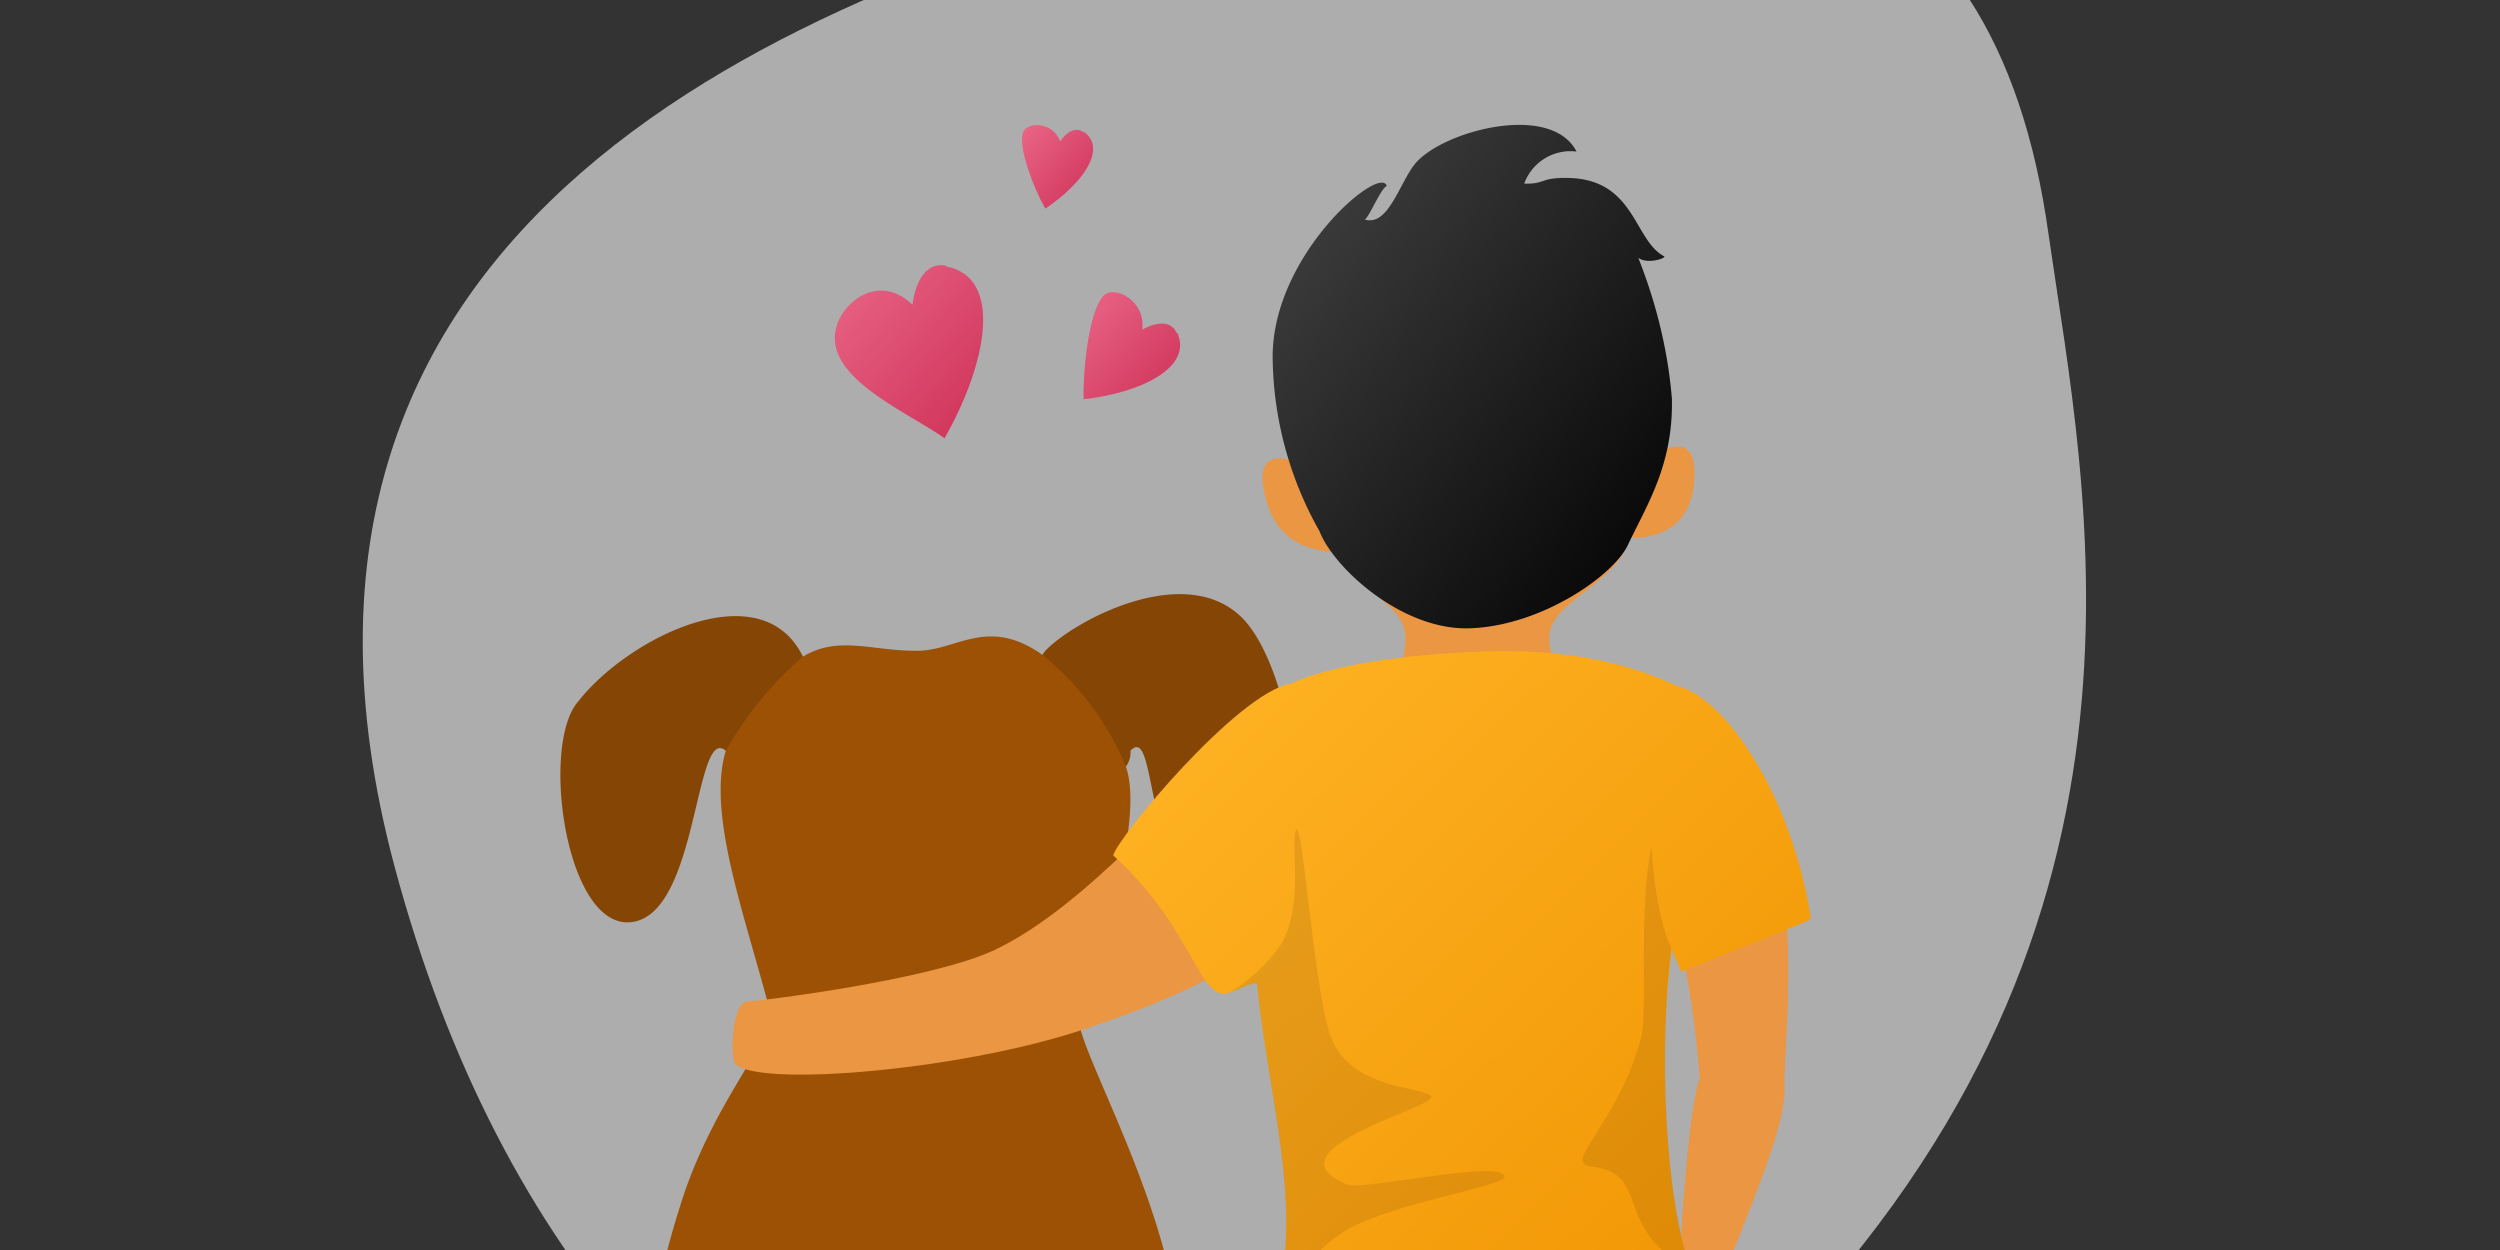 <svg
  xmlns="http://www.w3.org/2000/svg"
  viewBox="0 0 320 160"
  fill="none"
>
  <rect x="0" y="0" width="320" height="160" fill="#333333" stroke="none"/>
  <g clip-path="url(#skill-es-8-a)">
    <path
      d="M224.5 174.9C280 120 267 63.5 262.2 29.9c-6.8-48.6-39.7-63-109-44.4-50.7 13.6-125 42-102.7 125.4 27.3 102 118.6 118.8 174 64z"
      fill="#fff"
      fill-opacity=".6"
    />
    <path
      d="M121.1 34c-3.8-.7-4.3 5-4.3 5-4.2-4-8.6-.5-9.6 2.4-2.5 6.7 9 11.3 13.7 14.7 5.4-9.5 7.6-20.6.2-22z"
      fill="url(#skill-es-8-paint0_linear)"
    />
    <path
      d="M150.6 42.6c-1.1-2.4-4.4-.4-4.4-.4.5-3.8-3.7-5.8-5-4.3-1.8 2-2.6 9.3-2.5 13.2 7.2-.8 14-4 12-8.5z"
      fill="url(#skill-es-8-paint1_linear)"
    />
    <path
      d="M138.8 17c-1.6-1.3-3.1 1.1-3.1 1.1-1-2.7-4.5-2.5-4.8-1-.5 2 1.4 7 2.9 9.6 4.5-3 8-7.5 5-9.8z"
      fill="url(#skill-es-8-paint2_linear)"
    />
    <path
      d="M74 89.8c-5 5.7-1.4 30.5 7.5 28.1 7.9-2.1 7.5-25.2 11.4-21.8 3.9 3.5 13.9-3.5 9.9-12-5.3-11-22.4-2.5-28.8 5.7zM158.7 78.8c-7.4-6.8-21.2.7-24.8 4.4-3.6 3.7 5.5 15.7 7.5 16.1a3 3 0 003.3-3.2c4-4.3.8 22.3 15.7 19.9 9.2-1.5 5.8-30.3-1.7-37.2z"
      fill="#854504"
    />
    <path
      d="M152.9 193c-2.5-6-1.3-20.7-2.8-28.2-3.1-15.7-12.8-32-12-34.9.8-2.8 8.8-24 6-31.8a36 36 0 00-10.7-14.3c-7.1-5-11-.4-16.2-.5-5.7 0-10-2-14.5.8a46 46 0 00-9.8 12c-2.4 8 2.3 20.6 5.6 33.1 1 3.4-6.7 11-11 23.8-7.4 22.4-3.4 31.4-4.7 40.5-1.1 7.3-10.9 25.6-12 37.2-4.6 50.7 59 44.7 80.6 29.2 13.2-9.3 11.9-42.8 1.5-67z"
      fill="#9C5105"
    />
    <path
      d="M217.5 138.2c-2 6.9-2.8 30.2-2.8 30.2s-3 4.3-2.3 5.4c.8 1.1 1.8-1.7 2.4-1 .6.6.2 1.2-.1 2.4-.5 2.2-2.5 2.6-1.2 3.3 1.3.8 3.3-.6 4.3-1.1 1-.6 2-3.8 2-3.8s-.3-7.4.6-9.7c4.1-10.7 8-19.5 8-24.5-.2-4.3 1.8-20.4-1.1-27.6-3-7.2-14.4-.5-12.7 6.7a128 128 0 013 19.7z"
      fill="#EB9642"
    />
    <path
      d="M217.5 138.2c-2 6.9-2.8 30.2-2.8 30.2s-3 4.3-2.3 5.4c.8 1.1 1.8-1.7 2.4-1 .6.6.2 1.2-.1 2.4-.5 2.2-2.5 2.6-1.2 3.3 1.3.8 3.3-.6 4.3-1.1 1-.6 2-3.8 2-3.8s-.3-7.4.6-9.7c4.1-10.7 8-19.5 8-24.5-.2-4.3 1.8-20.4-1.1-27.6-3-7.2-14.4-.5-12.7 6.7a128 128 0 013 19.7z"
      fill="#EB9642"
    />
    <path
      d="M212.7 272.2c.2 1.8-11 .8-11.4.4-2.7-2.5-5.4-42.8-4.4-56.7 0-3-6.3-36-6.3-38.2-.3 5-1 11.6-1.5 17-1.6 16.4-2.3 13-2.3 22 0 5.4 1.4 18.2.8 36.2 0 .2.6 19.3.5 19.5-1.2 2.6-8.8 1.4-10.8.4-1-.5-9.8-30.2-5-56.3 1.2-6.4-8.3-34.4-5.6-55.2 1.7-12.1 46-7.8 46.4-7.4 7.2 7.6-3.6 55.8-2 61.2 5 16.3 1.3 54 1.6 57z"
      fill="#57617D"
    />
    <path
      d="M168.5 112c2.6-7.2-6.7-19.7-12-15.4-4.2 3.4-17.3 19.4-29.2 25-8.3 3.9-30.6 6.6-31.7 6.6-1.2 0-2.2 3.8-1.7 7.5.5 3.7 28.4 1.6 45-4 15-5 26.3-10.8 29.6-19.7zM208.6 68.8s7.4.8 8.2-6.7c1-9.3-6.6-2.4-6.6-3.6.3-9.2-1.7-24.2-22.1-24-19 .3-19.3 26-19.3 26s-8.6-5.4-7 2.4c1.9 9.4 10 7 10.7 8.4 2.4 5.6 7.4 6 7.4 10.5 0 3.5-2.7 9.5-1 10.6 3.1 2 15.8.5 21 0 5.1-.4-1.8-5-1.6-11 .3-4.6 8.9-6.7 10.3-12.6z"
      fill="#EB9642"
    />
    <path
      d="M209.7 33c1.2.9 3.7 0 3.3-.2-3.8-2-3.7-9.5-11.7-10-4.3-.2-3.3.8-6.2.7a6.3 6.3 0 016.7-4.1c-3.3-6.4-17.3-2.6-20.7 1.6-2 2.5-3.4 8-6.4 7.1.6-.4 2-3.9 2.8-4.3-.8-2.8-14.7 8.8-14.6 22a46 46 0 006 22.2c1.8 4.7 10.8 13 19.7 12.4 9-.5 18-6.8 19.8-10.7 2.4-5.1 5.8-10.2 5.6-18.7-.5-6.1-2-12.2-4.3-18z"
      fill="url(#skill-es-8-paint3_linear)"
    />
    <path
      d="M217.5 165.5c0 .2-22.6 6-25.3 6.1-9.5.5-20.6-.2-28.8-4.7v-.5c3.4-12.3-1.1-26.1-2.5-40.5-.7-.2-2.2.7-3.4 1.1-4 1.7-4.5-8-15-17.5.3-2 16-21 22.8-22 1.9-1 9-3.5 24.1-4.1 15.8-.7 24 4 25.3 4.4 3.8 1 8.6 5.9 12.7 14.8 2.1 4.8 3.6 9.8 4.4 15 0 .3-16.4 6.6-16.6 6.8l-1.2-2.9c-1.6 10.7-1.4 33.4 3.5 44z"
      fill="url(#skill-es-8-paint4_linear)"
    />
    <path
      d="M214 121.5c0 .2 0 .2 0 0zm0 0c-.4-.6-2.2-5-2.6-13.2-1.7 8-.5 21.2-1.3 24.4-2.9 11.1-10.2 16.1-6.5 16.6 6.5.8 4 5.1 8.4 10 2 2 5.4 6.1 5.5 6.1-4.9-10.5-5-33.2-3.6-43.8v-.1zm-41.6 30.1c-10.6-4.4 11.2-9.8 10.8-11.2-.4-1.4-10.6-.6-13-8.1-2-5.9-3.5-27.6-4.3-26.1-.8 1.5 1.1 9.8-2 14.8-1.7 2.4-3.9 4.4-6.4 6 1.2-.4 2.7-1.3 3.4-1.1 1.4 14.4 5.8 28.2 2.6 40.5 2.3-3 5.5-7.1 9.1-9.1 6.4-3.5 20.2-5.5 20-6.7-.5-2.3-18.3 1.9-20.2 1z"
      fill="#2D0E0E"
      opacity=".1"
    />
  </g>
  <defs>
    <linearGradient
      id="skill-es-8-paint0_linear"
      x1="106.8"
      y1="34"
      x2="128.6"
      y2="52.8"
      gradientUnits="userSpaceOnUse"
    >
      <stop stop-color="#E96687" />
      <stop offset="1" stop-color="#CF3158" />
    </linearGradient>
    <linearGradient
      id="skill-es-8-paint1_linear"
      x1="138.7"
      y1="37.4"
      x2="152.3"
      y2="49.7"
      gradientUnits="userSpaceOnUse"
    >
      <stop stop-color="#E96687" />
      <stop offset="1" stop-color="#CF3158" />
    </linearGradient>
    <linearGradient
      id="skill-es-8-paint2_linear"
      x1="130.8"
      y1="16"
      x2="141.3"
      y2="25"
      gradientUnits="userSpaceOnUse"
    >
      <stop stop-color="#E96687" />
      <stop offset="1" stop-color="#CF3158" />
    </linearGradient>
    <linearGradient
      id="skill-es-8-paint3_linear"
      x1="162.9"
      y1="16"
      x2="225.6"
      y2="65.7"
      gradientUnits="userSpaceOnUse"
    >
      <stop stop-color="#454545" />
      <stop offset="1" />
    </linearGradient>
    <linearGradient
      id="skill-es-8-paint4_linear"
      x1="142.6"
      y1="83.3"
      x2="231"
      y2="172.5"
      gradientUnits="userSpaceOnUse"
    >
      <stop stop-color="#FFB526" />
      <stop offset="1" stop-color="#F09300" />
    </linearGradient>
    <clipPath id="skill-es-8-a">
      <path fill="#fff" d="M0 0h320v160H0z" />
    </clipPath>
  </defs>
</svg>

